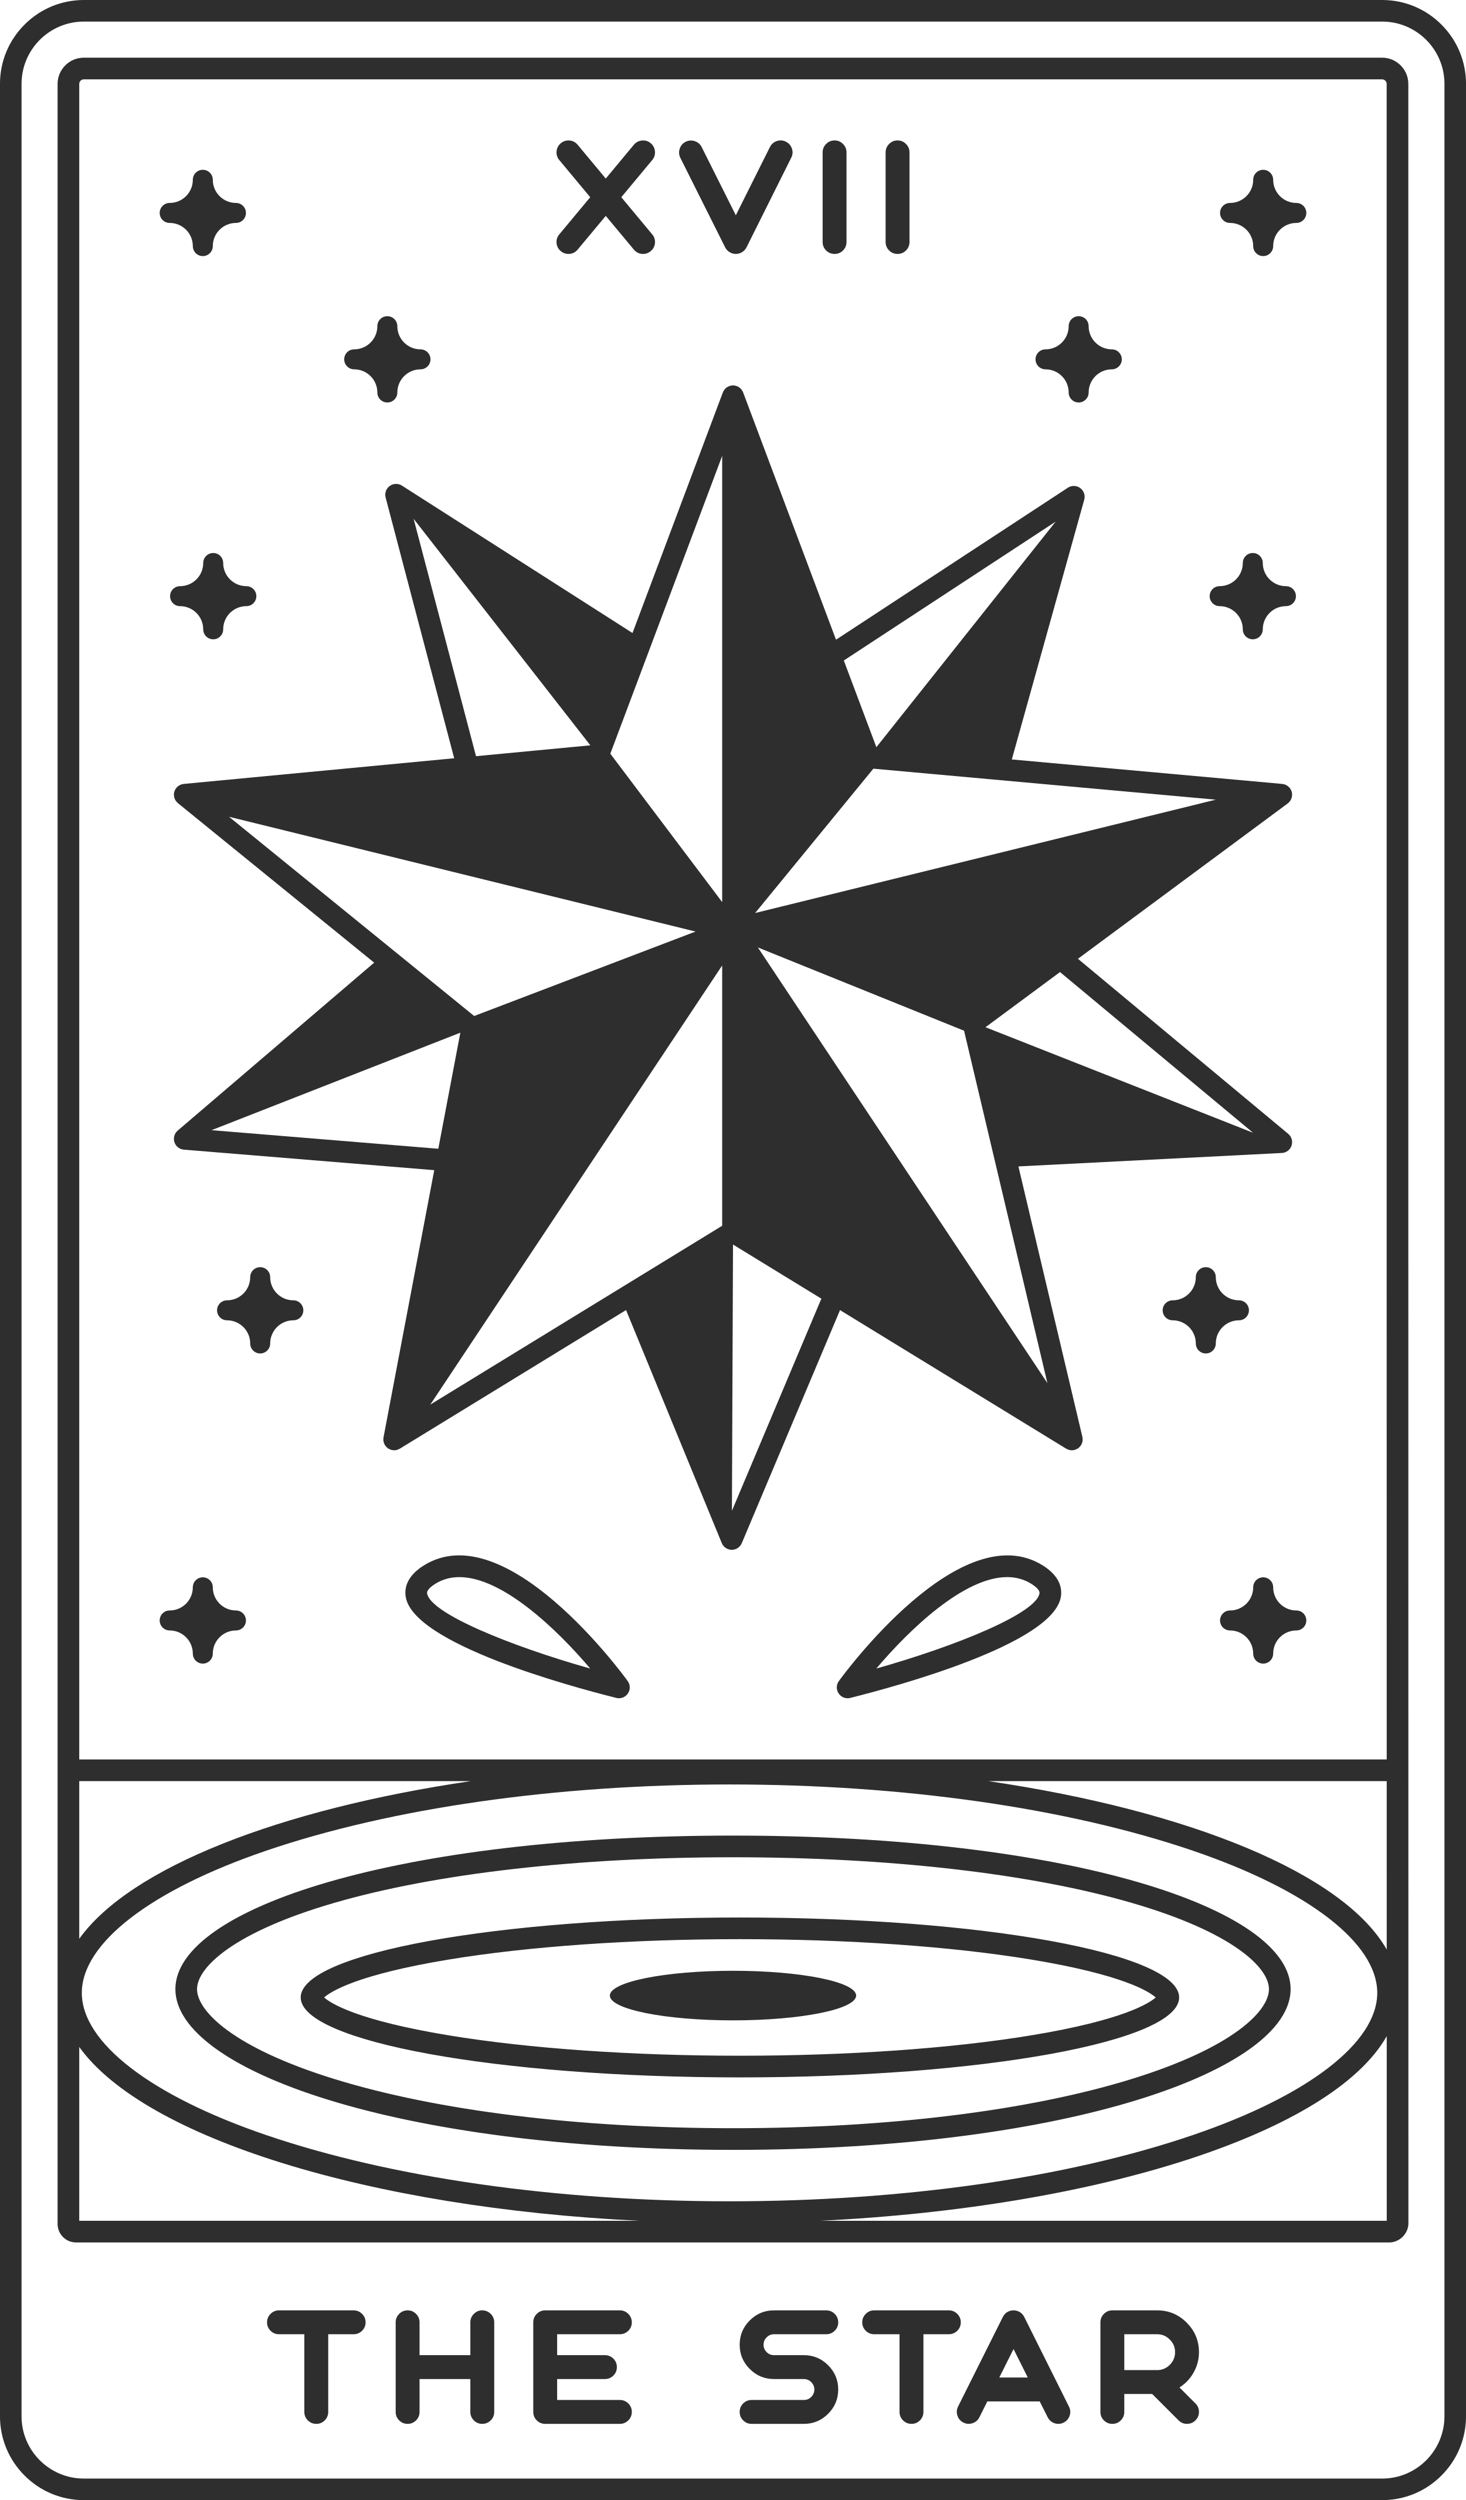 <?xml version="1.0" encoding="UTF-8"?><svg xmlns="http://www.w3.org/2000/svg" xmlns:xlink="http://www.w3.org/1999/xlink" height="1100.0" preserveAspectRatio="xMidYMid meet" version="1.0" viewBox="277.4 50.0 645.2 1100.0" width="645.2" zoomAndPan="magnify"><g id="change1_1"><path d="M885.67,59.489c7.58,0,14.444,3.072,19.411,8.04c4.968,4.968,8.04,11.831,8.04,19.411V600v513.059 c0,7.581-3.073,14.444-8.04,19.411c-4.968,4.968-11.831,8.04-19.411,8.04H600H314.331c-7.581,0-14.444-3.073-19.412-8.04 c-4.968-4.968-8.04-11.831-8.04-19.411V600V86.941c0-7.581,3.073-14.444,8.04-19.411c4.968-4.968,11.831-8.04,19.412-8.04H600 H885.67 M885.67,50H600H314.331c-9.867,0-19.143,3.842-26.121,10.819c-6.978,6.978-10.82,16.254-10.82,26.122V600v513.059 c0,9.867,3.843,19.144,10.82,26.121c6.979,6.977,16.255,10.82,26.122,10.82H600h285.67c9.867,0,19.144-3.842,26.121-10.82 c6.977-6.978,10.82-16.254,10.82-26.121V600V86.941c0-9.867-3.843-19.144-10.82-26.121C904.814,53.842,895.538,50,885.67,50 L885.67,50z M433.028,1066.495H400.2c-1.468,0-2.715,0.524-3.736,1.567c-1.024,1.024-1.536,2.259-1.536,3.705 s0.512,2.681,1.536,3.702c1.021,1.024,2.268,1.536,3.736,1.536h11.142v34.162c0,1.468,0.512,2.715,1.536,3.736 c1.043,1.024,2.29,1.536,3.736,1.536c1.446,0,2.681-0.512,3.702-1.536c1.024-1.021,1.536-2.268,1.536-3.736v-34.162h11.176 c1.446,0,2.69-0.512,3.736-1.536c1.024-1.021,1.536-2.256,1.536-3.702s-0.512-2.681-1.536-3.705 C435.718,1067.02,434.474,1066.495,433.028,1066.495z M489.642,1066.495c-1.446,0-2.681,0.524-3.705,1.567 c-1.021,1.024-1.533,2.259-1.533,3.705v14.444h-22.353v-14.444c0-1.446-0.512-2.681-1.536-3.705 c-1.021-1.042-2.256-1.567-3.702-1.567c-1.468,0-2.715,0.524-3.736,1.567c-1.024,1.024-1.536,2.259-1.536,3.705v39.4 c0,1.468,0.512,2.715,1.536,3.736c1.021,1.024,2.268,1.536,3.736,1.536c1.446,0,2.681-0.512,3.702-1.536 c1.024-1.021,1.536-2.268,1.536-3.736v-14.447h22.353v14.447c0,1.468,0.512,2.715,1.533,3.736c1.024,1.024,2.259,1.536,3.705,1.536 s2.69-0.512,3.736-1.536c1.024-1.021,1.536-2.268,1.536-3.736v-39.4c0-1.446-0.512-2.681-1.536-3.705 C492.332,1067.02,491.088,1066.495,489.642,1066.495z M550.194,1077.005c1.446,0,2.69-0.512,3.736-1.536 c1.024-1.021,1.536-2.256,1.536-3.702s-0.512-2.681-1.536-3.705c-1.046-1.042-2.29-1.567-3.736-1.567h-32.828 c-1.468,0-2.715,0.524-3.736,1.567c-1.024,1.024-1.536,2.259-1.536,3.705v39.4c0,1.468,0.512,2.715,1.536,3.736 c1.021,1.024,2.268,1.536,3.736,1.536h32.828c1.446,0,2.69-0.512,3.736-1.536c1.024-1.021,1.536-2.268,1.536-3.736 c0-1.446-0.512-2.681-1.536-3.705c-1.046-1.021-2.29-1.533-3.736-1.533h-27.59v-9.209h21.018c1.446,0,2.69-0.509,3.736-1.533 c1.024-1.024,1.536-2.259,1.536-3.705c0-1.468-0.512-2.712-1.536-3.736c-1.046-1.024-2.29-1.536-3.736-1.536h-21.018v-9.206H550.194 z M618.049,1077.005h22.986c1.446,0,2.69-0.512,3.736-1.536c1.024-1.021,1.536-2.256,1.536-3.702s-0.512-2.681-1.536-3.705 c-1.046-1.042-2.29-1.567-3.736-1.567h-22.986c-4.161,0-7.72,1.48-10.677,4.437c-2.957,2.957-4.437,6.516-4.437,10.677 c0,4.179,1.48,7.738,4.437,10.674c2.957,2.96,6.516,4.437,10.677,4.437h13.144c1.269,0,2.346,0.456,3.236,1.368 c0.912,0.891,1.368,1.97,1.368,3.236c0,1.269-0.456,2.358-1.368,3.27c-0.891,0.891-1.967,1.334-3.236,1.334h-22.986 c-1.468,0-2.715,0.512-3.736,1.533c-1.024,1.024-1.536,2.259-1.536,3.705c0,1.468,0.512,2.715,1.536,3.736 c1.021,1.024,2.268,1.536,3.736,1.536h22.986c4.158,0,7.717-1.48,10.677-4.437c2.957-2.957,4.437-6.516,4.437-10.677 c0-4.158-1.48-7.717-4.437-10.677c-2.96-2.957-6.519-4.437-10.677-4.437h-13.144c-1.269,0-2.349-0.444-3.236-1.334 c-0.912-0.909-1.368-2.001-1.368-3.267c0-1.269,0.456-2.349,1.368-3.236C615.7,1077.461,616.78,1077.005,618.049,1077.005z M700.252,1071.767c0-1.446-0.512-2.681-1.536-3.705c-1.046-1.042-2.29-1.567-3.736-1.567h-32.828c-1.468,0-2.715,0.524-3.736,1.567 c-1.024,1.024-1.536,2.259-1.536,3.705s0.512,2.681,1.536,3.702c1.021,1.024,2.268,1.536,3.736,1.536h11.142v34.162 c0,1.468,0.512,2.715,1.536,3.736c1.043,1.024,2.29,1.536,3.736,1.536s2.681-0.512,3.702-1.536c1.024-1.021,1.536-2.268,1.536-3.736 v-34.162h11.176c1.446,0,2.69-0.512,3.736-1.536C699.74,1074.448,700.252,1073.213,700.252,1071.767z M728.174,1069.396 c-0.444-0.887-1.089-1.601-1.936-2.135c-0.844-0.512-1.766-0.766-2.768-0.766c-0.999,0-1.924,0.255-2.768,0.766 c-0.847,0.534-1.492,1.247-1.936,2.135l-19.715,39.434c-0.645,1.291-0.735,2.625-0.267,4.006c0.444,1.378,1.322,2.389,2.634,3.035 c1.291,0.645,2.625,0.735,4.003,0.267c1.381-0.444,2.392-1.322,3.038-2.634l3.469-6.941h23.054l3.5,6.941 c0.447,0.912,1.102,1.632,1.97,2.166c0.844,0.512,1.756,0.77,2.737,0.77c0.822,0,1.601-0.189,2.333-0.568 c1.291-0.645,2.169-1.657,2.637-3.035c0.465-1.381,0.366-2.715-0.301-4.006L728.174,1069.396z M717.2,1096.053l6.271-12.542 l6.271,12.542H717.2z M802.704,1093.884c1.579-2.78,2.367-5.771,2.367-8.973c0-5.07-1.8-9.408-5.405-13.01 c-3.602-3.602-7.94-5.405-13.01-5.405h-19.684c-1.468,0-2.712,0.524-3.736,1.567c-1.024,1.024-1.533,2.259-1.533,3.705v39.4 c0,1.468,0.509,2.715,1.533,3.736c1.024,1.024,2.268,1.536,3.736,1.536c1.446,0,2.681-0.512,3.705-1.536 c1.021-1.021,1.533-2.268,1.533-3.736v-7.875h12.278l11.611,11.611c1.021,1.024,2.256,1.536,3.702,1.536 c1.446,0,2.693-0.512,3.739-1.536c1.021-1.021,1.533-2.268,1.533-3.736c0-1.446-0.512-2.681-1.533-3.705l-7.04-7.037 C799.123,1098.755,801.19,1096.577,802.704,1093.884z M792.229,1090.483c-1.536,1.533-3.394,2.302-5.573,2.302H772.21v-15.781 h14.447c2.178,0,4.037,0.779,5.573,2.336c1.555,1.533,2.333,3.391,2.333,5.57C794.562,1087.067,793.784,1088.926,792.229,1090.483z M522.347,156.955c0.133,1.446,0.757,2.625,1.871,3.536c0.956,0.824,2.079,1.235,3.367,1.235c1.626,0,2.969-0.635,4.037-1.902 l12.377-14.845l12.377,14.845c1.07,1.268,2.414,1.902,4.037,1.902c1.269,0,2.392-0.411,3.37-1.235 c1.114-0.911,1.734-2.09,1.871-3.536c0.133-1.446-0.27-2.724-1.204-3.837l-13.609-16.347l13.609-16.347 c0.934-1.112,1.337-2.391,1.204-3.837c-0.137-1.446-0.757-2.636-1.871-3.57c-1.111-0.934-2.389-1.334-3.835-1.201 s-2.634,0.757-3.571,1.868l-12.377,14.88l-12.377-14.88c-0.934-1.111-2.122-1.734-3.568-1.868s-2.724,0.267-3.835,1.201 c-1.114,0.934-1.738,2.124-1.871,3.57c-0.133,1.446,0.267,2.724,1.201,3.837l13.612,16.347l-13.612,16.347 C522.614,154.231,522.214,155.509,522.347,156.955z M596.542,158.823c0.447,0.891,1.089,1.59,1.936,2.102 c0.844,0.534,1.769,0.801,2.768,0.801c1.002,0,1.924-0.267,2.771-0.801c0.844-0.512,1.489-1.212,1.933-2.102l19.684-39.434 c0.667-1.289,0.766-2.623,0.301-4.003c-0.469-1.379-1.347-2.391-2.637-3.036c-1.288-0.645-2.622-0.745-4.003-0.299 c-1.378,0.467-2.389,1.345-3.035,2.634l-15.015,30.026l-15.011-29.959c-0.645-1.311-1.657-2.191-3.038-2.634 c-1.378-0.469-2.724-0.379-4.034,0.267c-1.291,0.645-2.16,1.657-2.603,3.035c-0.469,1.381-0.379,2.726,0.267,4.037L596.542,158.823z M644.716,161.726c1.446,0,2.681-0.512,3.705-1.534c1.021-1.022,1.533-2.268,1.533-3.737v-39.4c0-1.446-0.512-2.679-1.533-3.703 c-1.024-1.044-2.259-1.567-3.705-1.567c-1.468,0-2.712,0.523-3.736,1.567c-1.024,1.024-1.533,2.257-1.533,3.703v39.4 c0,1.469,0.509,2.715,1.533,3.737C642.004,161.214,643.249,161.726,644.716,161.726z M672.44,161.726 c1.446,0,2.681-0.512,3.702-1.534c1.024-1.022,1.536-2.268,1.536-3.737v-39.4c0-1.446-0.512-2.679-1.536-3.703 c-1.021-1.044-2.256-1.567-3.702-1.567c-1.468,0-2.715,0.523-3.736,1.567c-1.024,1.024-1.536,2.257-1.536,3.703v39.4 c0,1.469,0.512,2.715,1.536,3.737C669.725,161.214,670.972,161.726,672.44,161.726z M897.216,600V86.941 c0-3.089-1.203-5.993-3.388-8.178c-2.184-2.185-5.089-3.388-8.178-3.388H599.98H314.31c-3.089,0-5.993,1.203-8.177,3.387 c-2.185,2.185-3.388,5.089-3.388,8.178V600v428.625c0.083,4.429,3.685,7.998,8.134,7.998h577.964c4.501,0,8.412-3.911,8.412-8.412 L897.216,600z M887.712,907.762c-18.975-33.459-86.77-61.079-175.29-74.105h175.283L887.712,907.762z M312.277,600V86.941 c0-0.559,0.201-1.043,0.596-1.438c0.395-0.395,0.878-0.595,1.437-0.595h285.67h285.67c0.559,0,1.043,0.2,1.438,0.596 c0.395,0.395,0.596,0.879,0.596,1.438v513.06l0.021,224.124H312.277V600z M312.277,833.657h172.251 c-84.303,12.406-149.81,38.048-172.251,69.365V833.657z M312.277,1027.091V950.61c28.69,40.036,127.776,70.793,246.513,76.481 H312.277z M394.554,989.373c-50.81-17.317-81.145-40.702-81.145-62.557c0-21.854,30.335-45.24,81.145-62.557 c55.136-18.791,127.557-29.139,203.921-29.139s148.785,10.349,203.921,29.139c50.81,17.317,81.145,40.703,81.145,62.557 c0,21.855-30.335,45.24-81.145,62.557c-55.136,18.791-127.557,29.14-203.921,29.14S449.69,1008.164,394.554,989.373z M638.16,1027.091c123.388-5.91,225.556-38.894,249.556-81.228l0.007,81.228H638.16z M753.774,682.23l-28.159-119.035l115.931-5.913 c1.961-0.099,3.658-1.392,4.279-3.253c0.621-1.862,0.037-3.914-1.471-5.169l-92.547-77.017l92.336-68.358c0,0,0,0,0.001,0 c0.353-0.262,0.649-0.58,0.915-0.923c0.057-0.074,0.112-0.145,0.164-0.221c0.237-0.346,0.438-0.714,0.577-1.111 c0.015-0.043,0.02-0.087,0.034-0.13c0.116-0.365,0.182-0.745,0.208-1.135c0.005-0.09,0.015-0.177,0.016-0.267 c0.004-0.39-0.024-0.784-0.121-1.181c-0.008-0.033-0.025-0.062-0.033-0.095c-0.005-0.018-0.002-0.036-0.007-0.054 c-0.013-0.047-0.044-0.083-0.059-0.129c-0.117-0.376-0.278-0.724-0.475-1.048c-0.044-0.072-0.081-0.145-0.129-0.214 c-0.24-0.351-0.518-0.666-0.836-0.937c-0.051-0.044-0.107-0.078-0.161-0.12c-0.302-0.236-0.628-0.434-0.977-0.592 c-0.061-0.028-0.117-0.062-0.18-0.087c-0.396-0.159-0.812-0.26-1.243-0.308c-0.035-0.004-0.065-0.022-0.101-0.025L722.71,384.14 l31.874-114.287c0.531-1.913-0.177-3.955-1.778-5.127c-1.607-1.174-3.767-1.227-5.427-0.138l-102.043,66.871l-40.873-108.8 c-0.008-0.022-0.025-0.037-0.033-0.059c-0.157-0.4-0.369-0.768-0.623-1.107c-0.056-0.075-0.116-0.142-0.176-0.214 c-0.256-0.303-0.539-0.58-0.863-0.812c-0.026-0.018-0.047-0.042-0.073-0.06c-0.344-0.237-0.728-0.414-1.129-0.554 c-0.092-0.032-0.184-0.059-0.278-0.086c-0.413-0.116-0.839-0.199-1.288-0.199c-0.449,0-0.876,0.082-1.288,0.199 c-0.095,0.027-0.185,0.054-0.278,0.086c-0.402,0.141-0.785,0.317-1.129,0.554c-0.026,0.018-0.048,0.042-0.074,0.061 c-0.323,0.231-0.606,0.508-0.861,0.811c-0.061,0.072-0.121,0.139-0.177,0.214c-0.254,0.339-0.465,0.706-0.622,1.107 c-0.009,0.021-0.025,0.037-0.033,0.059l-39.763,105.85L454.29,263.656c-1.654-1.057-3.782-0.991-5.374,0.164 c-1.586,1.156-2.299,3.166-1.8,5.064l30.172,114.729L358.246,394.91c-0.034,0.003-0.063,0.02-0.097,0.024 c-0.421,0.049-0.829,0.148-1.216,0.303c-0.066,0.027-0.125,0.062-0.19,0.092c-0.331,0.15-0.64,0.335-0.929,0.556 c-0.065,0.049-0.131,0.092-0.194,0.144c-0.311,0.263-0.588,0.565-0.825,0.905c-0.045,0.065-0.079,0.135-0.121,0.201 c-0.191,0.305-0.347,0.634-0.468,0.987c-0.018,0.054-0.055,0.097-0.072,0.152c-0.009,0.028-0.004,0.057-0.012,0.085 c-0.015,0.054-0.042,0.102-0.056,0.157c-0.09,0.366-0.123,0.73-0.127,1.091c-0.001,0.077,0.011,0.151,0.014,0.228 c0.014,0.359,0.067,0.709,0.159,1.049c0.023,0.085,0.039,0.169,0.066,0.253c0.127,0.386,0.299,0.752,0.518,1.092 c0.045,0.07,0.099,0.131,0.148,0.199c0.215,0.298,0.462,0.57,0.742,0.813c0.039,0.034,0.062,0.079,0.102,0.112l86.385,70.186 l-86.475,73.903c-1.461,1.25-2.029,3.258-1.44,5.089c0.593,1.831,2.228,3.126,4.148,3.284l110.206,9.029l-22.328,117.58 c-0.08,0.416-0.086,0.834-0.055,1.251c0.007,0.098,0.017,0.192,0.03,0.289c0.109,0.797,0.415,1.557,0.908,2.214 c0.062,0.083,0.127,0.16,0.195,0.24c0.23,0.269,0.489,0.515,0.786,0.733c0.04,0.029,0.065,0.071,0.106,0.099 c0.012,0.008,0.025,0.01,0.036,0.018c0.013,0.009,0.022,0.02,0.035,0.029c0.154,0.103,0.326,0.146,0.486,0.228 c0.244,0.124,0.479,0.266,0.737,0.346c0.234,0.073,0.473,0.086,0.712,0.122c0.211,0.032,0.417,0.088,0.63,0.091 c0.024,0,0.047,0.01,0.07,0.01c0.402,0,0.8-0.056,1.187-0.156c0.076-0.019,0.146-0.06,0.221-0.084 c0.332-0.103,0.652-0.234,0.956-0.408c0.041-0.023,0.087-0.03,0.127-0.054l99.579-60.996l42.129,102.527 c0.732,1.781,2.464,2.945,4.387,2.954c0.006,0,0.016,0,0.022,0c1.914,0,3.646-1.148,4.391-2.914l43.242-102.547l99.544,60.975 c0.042,0.025,0.089,0.033,0.131,0.057c0.251,0.143,0.515,0.247,0.784,0.341c0.123,0.043,0.238,0.104,0.363,0.137 c0.387,0.102,0.784,0.16,1.186,0.162c0.008,0,0.016,0.003,0.024,0.003c0.001,0,0.001,0,0.002,0c0.001,0,0.001,0,0.002,0 c0.471,0,0.943-0.077,1.403-0.22c0.161-0.05,0.304-0.149,0.46-0.216c0.26-0.112,0.528-0.199,0.771-0.362 c0.033-0.022,0.058-0.052,0.091-0.074c0.021-0.015,0.047-0.019,0.068-0.034c0.051-0.037,0.083-0.091,0.133-0.13 c0.282-0.221,0.531-0.467,0.75-0.736c0.06-0.073,0.122-0.141,0.177-0.217c0.24-0.332,0.437-0.686,0.582-1.062 c0.026-0.068,0.04-0.139,0.064-0.208c0.112-0.334,0.183-0.676,0.219-1.026c0.009-0.093,0.024-0.182,0.029-0.275 c0.018-0.41-0.015-0.82-0.104-1.226C753.775,682.281,753.78,682.255,753.774,682.23z M459.435,278.256l77.778,99.67l-50.311,4.774 L459.435,278.256z M378.197,409.359l205.32,50.502l-97.432,37.154l-33.631-27.324c-0.005-0.005-0.012-0.01-0.017-0.014 L378.197,409.359z M370.495,547.249L480,504.353l-9.699,51.073L370.495,547.249z M595.236,589.305l-128.449,78.679l128.449-193.2 V589.305z M595.236,446.9l-49.227-65.286l16.606-44.202c0.004-0.009,0.007-0.019,0.011-0.028l32.611-86.809V446.9z M828.881,548.383 l-117.752-46.426l32.791-24.276L828.881,548.383z M741.993,279.513l-78.892,99.234l-14.33-38.145L741.993,279.513z M661.776,388.199 l150.722,13.633l-202.746,49.869L661.776,388.199z M638.576,622.109l-39.049,92.599l0.475-117.144l38.949,23.858 C638.812,621.641,638.68,621.864,638.576,622.109z M610.937,466.849l90.759,36.645l36.676,155.036L610.937,466.849z M603.05,893.651 c-106.76,0-193.306,15.749-193.306,35.176s86.546,35.176,193.306,35.176c106.76,0,193.306-15.749,193.306-35.176 S709.81,893.651,603.05,893.651z M731.438,945.466c-35.127,5.807-80.723,9.005-128.388,9.005c-47.666,0-93.261-3.198-128.388-9.005 c-39.998-6.612-51.581-13.96-54.615-16.639c3.034-2.679,14.617-10.027,54.615-16.639c35.127-5.807,80.723-9.005,128.388-9.005 c47.665,0,93.261,3.198,128.388,9.005c39.998,6.612,51.581,13.96,54.615,16.639C783.019,931.506,771.436,938.854,731.438,945.466z M845.414,925.164c0-35.552-97.592-67.549-245.414-67.549c-147.821,0-245.413,31.998-245.413,67.549S452.179,995.89,600,995.89 C747.822,995.89,845.414,960.715,845.414,925.164z M775.328,964.751c-45.13,13.934-107.396,21.607-175.328,21.607 c-67.932,0-130.198-7.674-175.328-21.607c-44.695-13.799-60.554-29.95-60.554-39.587c0-9.422,15.818-25.014,60.398-37.952 c44.584-12.939,106.905-20.065,175.483-20.065s130.899,7.126,175.483,20.065c44.58,12.938,60.398,28.531,60.398,37.952 C835.882,934.801,820.023,950.952,775.328,964.751z M600,917.093c-29.932,0-54.198,4.883-54.198,10.907 c0,6.024,24.265,10.908,54.198,10.908c29.933,0,54.198-4.883,54.198-10.908C654.198,921.977,629.933,917.093,600,917.093z M406.5,622.107c-5.619,0-10.19-4.571-10.19-10.189c0-2.428-1.969-4.397-4.397-4.397c-2.428,0-4.397,1.969-4.397,4.397 c0,5.618-4.571,10.189-10.189,10.189c-2.428,0-4.397,1.969-4.397,4.397s1.969,4.397,4.397,4.397c5.618,0,10.189,4.571,10.189,10.189 c0,2.428,1.969,4.397,4.397,4.397c2.428,0,4.397-1.969,4.397-4.397c0-5.618,4.571-10.189,10.19-10.189 c2.428,0,4.397-1.969,4.397-4.397S408.928,622.107,406.5,622.107z M822.673,630.902c2.429,0,4.397-1.969,4.397-4.397 s-1.969-4.397-4.397-4.397c-5.618,0-10.19-4.571-10.19-10.189c0-2.428-1.969-4.397-4.397-4.397s-4.397,1.969-4.397,4.397 c0,5.618-4.571,10.189-10.189,10.189c-2.428,0-4.397,1.969-4.397,4.397s1.969,4.397,4.397,4.397c5.618,0,10.189,4.571,10.189,10.189 c0,2.428,1.969,4.397,4.397,4.397s4.397-1.969,4.397-4.397C812.483,635.472,817.055,630.902,822.673,630.902z M847.927,139.293 c-5.619,0-10.19-4.571-10.19-10.189c0-2.428-1.969-4.397-4.397-4.397c-2.429,0-4.397,1.969-4.397,4.397 c0,5.618-4.571,10.189-10.189,10.189c-2.428,0-4.397,1.969-4.397,4.397c0,2.428,1.969,4.397,4.397,4.397 c5.618,0,10.189,4.57,10.189,10.189c0,2.428,1.969,4.397,4.397,4.397c2.428,0,4.397-1.969,4.397-4.397 c0-5.618,4.571-10.189,10.19-10.189c2.428,0,4.397-1.969,4.397-4.397C852.324,141.262,850.355,139.293,847.927,139.293z M352.074,148.087c5.618,0,10.189,4.57,10.189,10.189c0,2.428,1.969,4.397,4.397,4.397s4.397-1.969,4.397-4.397 c0-5.618,4.571-10.189,10.19-10.189c2.428,0,4.397-1.969,4.397-4.397c0-2.428-1.969-4.397-4.397-4.397 c-5.619,0-10.19-4.571-10.19-10.189c0-2.428-1.969-4.397-4.397-4.397s-4.397,1.969-4.397,4.397c0,5.618-4.571,10.189-10.189,10.189 c-2.428,0-4.397,1.969-4.397,4.397C347.677,146.119,349.645,148.087,352.074,148.087z M737.542,212.498 c5.618,0,10.188,4.57,10.188,10.189c0,2.428,1.969,4.397,4.397,4.397c2.428,0,4.397-1.969,4.397-4.397 c0-5.618,4.571-10.189,10.19-10.189c2.428,0,4.397-1.969,4.397-4.397c0-2.428-1.969-4.397-4.397-4.397 c-5.619,0-10.19-4.571-10.19-10.189c0-2.428-1.969-4.397-4.397-4.397c-2.428,0-4.397,1.969-4.397,4.397 c0,5.618-4.571,10.189-10.188,10.189c-2.428,0-4.397,1.969-4.397,4.397C733.145,210.529,735.114,212.498,737.542,212.498z M433.285,212.498c5.618,0,10.189,4.57,10.189,10.189c0,2.428,1.969,4.397,4.397,4.397s4.397-1.969,4.397-4.397 c0-5.618,4.571-10.189,10.19-10.189c2.428,0,4.397-1.969,4.397-4.397c0-2.428-1.969-4.397-4.397-4.397 c-5.619,0-10.19-4.571-10.19-10.189c0-2.428-1.969-4.397-4.397-4.397s-4.397,1.969-4.397,4.397c0,5.618-4.571,10.189-10.189,10.189 c-2.428,0-4.397,1.969-4.397,4.397C428.888,210.529,430.857,212.498,433.285,212.498z M814.178,316.691 c5.618,0,10.189,4.571,10.189,10.189c0,2.428,1.969,4.397,4.397,4.397s4.397-1.969,4.397-4.397c0-5.618,4.571-10.189,10.19-10.189 c2.429,0,4.397-1.969,4.397-4.397s-1.969-4.397-4.397-4.397c-5.618,0-10.19-4.571-10.19-10.189c0-2.428-1.969-4.397-4.397-4.397 s-4.397,1.969-4.397,4.397c0,5.618-4.571,10.189-10.189,10.189c-2.428,0-4.397,1.969-4.397,4.397S811.75,316.691,814.178,316.691z M375.632,297.708c0-2.428-1.969-4.397-4.397-4.397s-4.397,1.969-4.397,4.397c0,5.618-4.571,10.189-10.189,10.189 c-2.428,0-4.397,1.969-4.397,4.397s1.969,4.397,4.397,4.397c5.618,0,10.189,4.571,10.189,10.189c0,2.428,1.969,4.397,4.397,4.397 s4.397-1.969,4.397-4.397c0-5.618,4.571-10.189,10.19-10.189c2.428,0,4.397-1.969,4.397-4.397s-1.969-4.397-4.397-4.397 C380.203,307.897,375.632,303.326,375.632,297.708z M381.247,758.564c-5.619,0-10.19-4.571-10.19-10.189 c0-2.428-1.969-4.397-4.397-4.397s-4.397,1.969-4.397,4.397c0,5.618-4.571,10.189-10.189,10.189c-2.428,0-4.397,1.969-4.397,4.397 c0,2.428,1.969,4.397,4.397,4.397c5.618,0,10.189,4.57,10.189,10.189c0,2.428,1.969,4.397,4.397,4.397s4.397-1.969,4.397-4.397 c0-5.618,4.571-10.189,10.19-10.189c2.428,0,4.397-1.969,4.397-4.397C385.644,760.533,383.675,758.564,381.247,758.564z M847.927,758.564c-5.619,0-10.19-4.571-10.19-10.189c0-2.428-1.969-4.397-4.397-4.397c-2.429,0-4.397,1.969-4.397,4.397 c0,5.618-4.571,10.189-10.189,10.189c-2.428,0-4.397,1.969-4.397,4.397c0,2.428,1.969,4.397,4.397,4.397 c5.618,0,10.189,4.57,10.189,10.189c0,2.428,1.969,4.397,4.397,4.397c2.428,0,4.397-1.969,4.397-4.397 c0-5.618,4.571-10.189,10.19-10.189c2.428,0,4.397-1.969,4.397-4.397C852.324,760.533,850.355,758.564,847.927,758.564z M736.424,738.81c-35.996-22.663-87.648,47.802-89.83,50.812c-1.176,1.623-1.21,3.807-0.087,5.464 c0.9,1.331,2.389,2.098,3.947,2.098c0.385,0,0.773-0.047,1.157-0.143c20.91-5.228,89.392-23.885,92.687-44.494 C744.879,748.906,743.986,743.569,736.424,738.81z M663.07,784.123c14.63-17.264,38.593-40.237,57.585-40.237 c3.798,0,7.403,0.922,10.692,2.991c1.424,0.897,3.782,2.634,3.537,4.164C733.489,759.788,698.743,774.039,663.07,784.123z M463.832,738.81c-7.562,4.76-8.455,10.097-7.875,13.736c3.295,20.609,71.774,39.266,92.684,44.494 c0.385,0.096,0.773,0.143,1.157,0.143c1.558,0,3.047-0.766,3.947-2.098c1.123-1.657,1.089-3.841-0.087-5.464 C551.477,786.612,499.856,716.133,463.832,738.81z M465.371,751.041c-0.245-1.53,2.113-3.267,3.537-4.164 c3.286-2.068,6.879-2.986,10.674-2.986c18.98,0,42.952,22.972,57.591,40.23C501.503,774.036,466.767,759.788,465.371,751.041z" fill="#2E2E2E"/></g></svg>